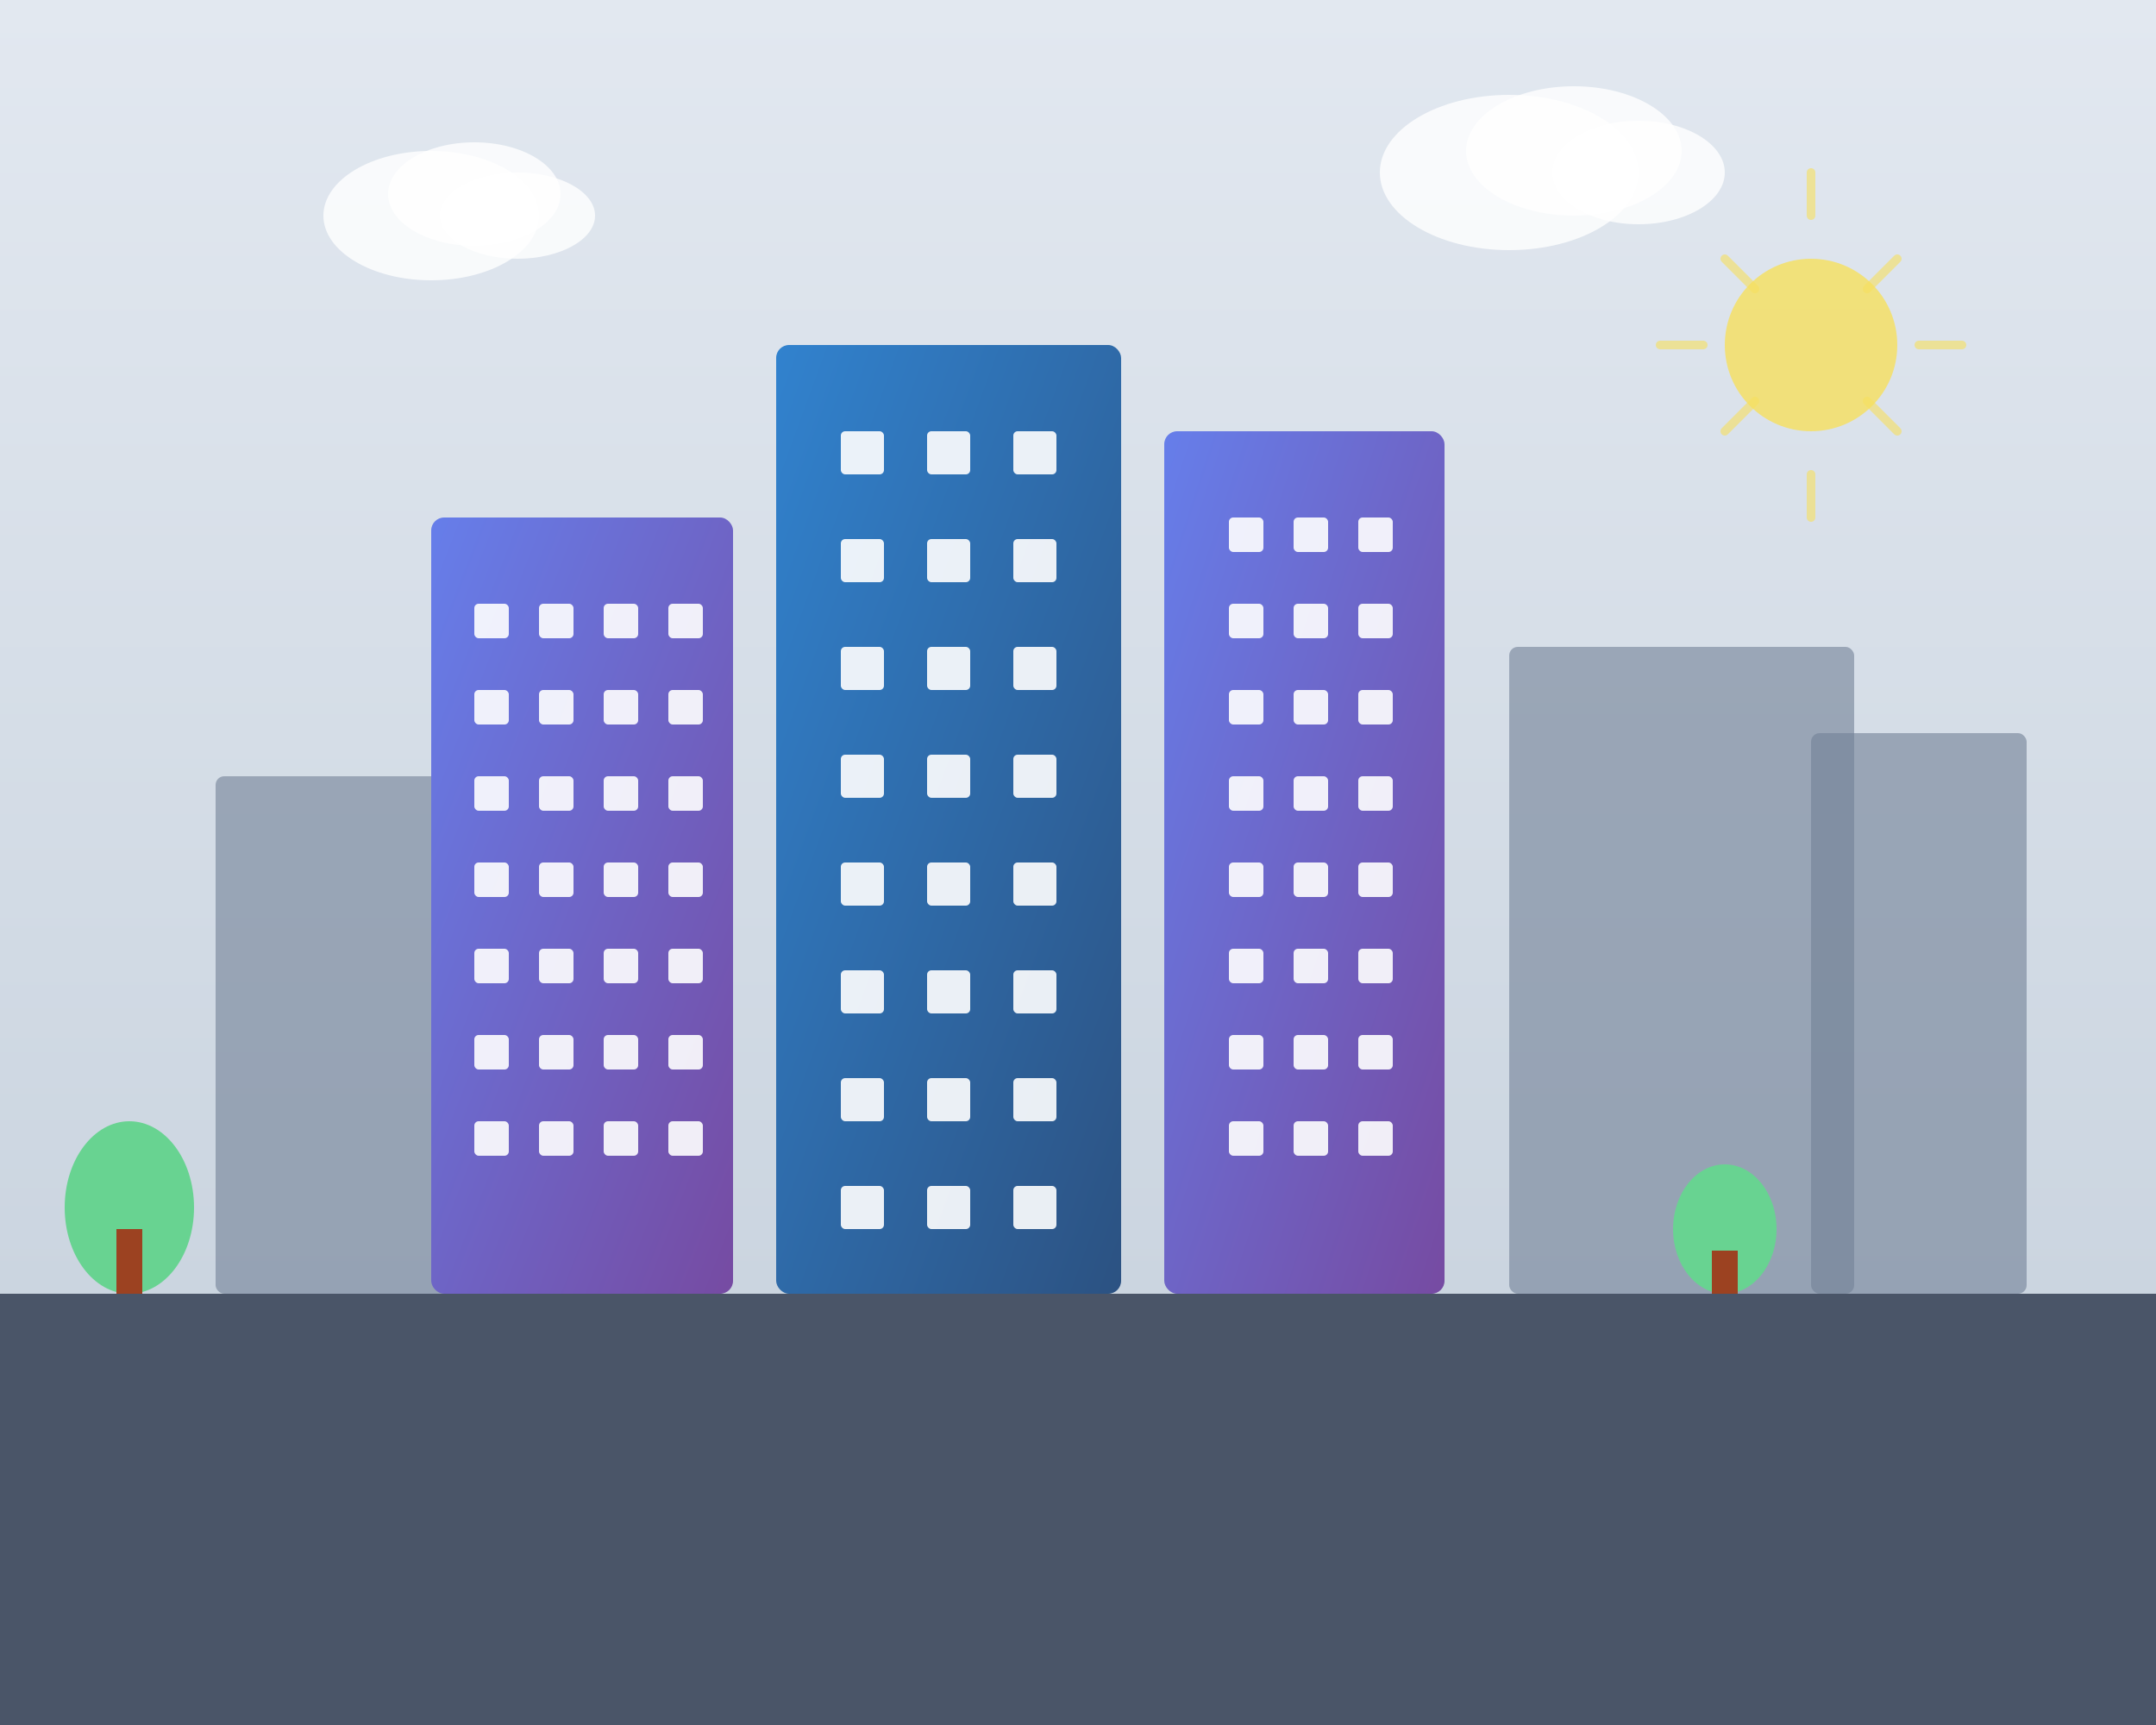 <svg width="500" height="400" viewBox="0 0 500 400" fill="none" xmlns="http://www.w3.org/2000/svg">
  <rect x="0" y="0" width="500" height="400" fill="#333333" stroke="none"/>
  <defs>
    <linearGradient id="buildingGradient1" x1="0%" y1="0%" x2="100%" y2="100%">
      <stop offset="0%" style="stop-color:#667EEA;stop-opacity:1" />
      <stop offset="100%" style="stop-color:#764BA2;stop-opacity:1" />
    </linearGradient>
    <linearGradient id="buildingGradient2" x1="0%" y1="0%" x2="100%" y2="100%">
      <stop offset="0%" style="stop-color:#3182CE;stop-opacity:1" />
      <stop offset="100%" style="stop-color:#2C5282;stop-opacity:1" />
    </linearGradient>
    <linearGradient id="skyGradient" x1="0%" y1="0%" x2="0%" y2="100%">
      <stop offset="0%" style="stop-color:#E2E8F0;stop-opacity:1" />
      <stop offset="100%" style="stop-color:#CBD5E0;stop-opacity:1" />
    </linearGradient>
  </defs>
  
  <!-- Sky background -->
  <rect width="500" height="300" fill="url(#skyGradient)"/>
  
  <!-- Ground -->
  <rect y="300" width="500" height="100" fill="#4A5568"/>
  
  <!-- Background buildings -->
  <rect x="50" y="180" width="60" height="120" fill="#718096" opacity="0.6" rx="2"/>
  <rect x="350" y="150" width="80" height="150" fill="#718096" opacity="0.6" rx="2"/>
  <rect x="420" y="170" width="50" height="130" fill="#718096" opacity="0.6" rx="2"/>
  
  <!-- Main buildings -->
  <rect x="100" y="120" width="70" height="180" fill="url(#buildingGradient1)" rx="3"/>
  <rect x="180" y="80" width="80" height="220" fill="url(#buildingGradient2)" rx="3"/>
  <rect x="270" y="100" width="65" height="200" fill="url(#buildingGradient1)" rx="3"/>
  
  <!-- Building details and windows -->
  <!-- Building 1 windows -->
  <rect x="110" y="140" width="8" height="8" fill="white" opacity="0.9" rx="1"/>
  <rect x="125" y="140" width="8" height="8" fill="white" opacity="0.9" rx="1"/>
  <rect x="140" y="140" width="8" height="8" fill="white" opacity="0.9" rx="1"/>
  <rect x="155" y="140" width="8" height="8" fill="white" opacity="0.9" rx="1"/>
  
  <rect x="110" y="160" width="8" height="8" fill="white" opacity="0.9" rx="1"/>
  <rect x="125" y="160" width="8" height="8" fill="white" opacity="0.9" rx="1"/>
  <rect x="140" y="160" width="8" height="8" fill="white" opacity="0.9" rx="1"/>
  <rect x="155" y="160" width="8" height="8" fill="white" opacity="0.9" rx="1"/>
  
  <rect x="110" y="180" width="8" height="8" fill="white" opacity="0.9" rx="1"/>
  <rect x="125" y="180" width="8" height="8" fill="white" opacity="0.9" rx="1"/>
  <rect x="140" y="180" width="8" height="8" fill="white" opacity="0.9" rx="1"/>
  <rect x="155" y="180" width="8" height="8" fill="white" opacity="0.9" rx="1"/>
  
  <rect x="110" y="200" width="8" height="8" fill="white" opacity="0.9" rx="1"/>
  <rect x="125" y="200" width="8" height="8" fill="white" opacity="0.9" rx="1"/>
  <rect x="140" y="200" width="8" height="8" fill="white" opacity="0.9" rx="1"/>
  <rect x="155" y="200" width="8" height="8" fill="white" opacity="0.9" rx="1"/>
  
  <rect x="110" y="220" width="8" height="8" fill="white" opacity="0.9" rx="1"/>
  <rect x="125" y="220" width="8" height="8" fill="white" opacity="0.9" rx="1"/>
  <rect x="140" y="220" width="8" height="8" fill="white" opacity="0.9" rx="1"/>
  <rect x="155" y="220" width="8" height="8" fill="white" opacity="0.9" rx="1"/>
  
  <rect x="110" y="240" width="8" height="8" fill="white" opacity="0.9" rx="1"/>
  <rect x="125" y="240" width="8" height="8" fill="white" opacity="0.9" rx="1"/>
  <rect x="140" y="240" width="8" height="8" fill="white" opacity="0.9" rx="1"/>
  <rect x="155" y="240" width="8" height="8" fill="white" opacity="0.9" rx="1"/>
  
  <rect x="110" y="260" width="8" height="8" fill="white" opacity="0.9" rx="1"/>
  <rect x="125" y="260" width="8" height="8" fill="white" opacity="0.9" rx="1"/>
  <rect x="140" y="260" width="8" height="8" fill="white" opacity="0.9" rx="1"/>
  <rect x="155" y="260" width="8" height="8" fill="white" opacity="0.9" rx="1"/>
  
  <!-- Building 2 windows -->
  <rect x="195" y="100" width="10" height="10" fill="white" opacity="0.9" rx="1"/>
  <rect x="215" y="100" width="10" height="10" fill="white" opacity="0.9" rx="1"/>
  <rect x="235" y="100" width="10" height="10" fill="white" opacity="0.9" rx="1"/>
  
  <rect x="195" y="125" width="10" height="10" fill="white" opacity="0.9" rx="1"/>
  <rect x="215" y="125" width="10" height="10" fill="white" opacity="0.9" rx="1"/>
  <rect x="235" y="125" width="10" height="10" fill="white" opacity="0.9" rx="1"/>
  
  <rect x="195" y="150" width="10" height="10" fill="white" opacity="0.9" rx="1"/>
  <rect x="215" y="150" width="10" height="10" fill="white" opacity="0.9" rx="1"/>
  <rect x="235" y="150" width="10" height="10" fill="white" opacity="0.9" rx="1"/>
  
  <rect x="195" y="175" width="10" height="10" fill="white" opacity="0.9" rx="1"/>
  <rect x="215" y="175" width="10" height="10" fill="white" opacity="0.9" rx="1"/>
  <rect x="235" y="175" width="10" height="10" fill="white" opacity="0.9" rx="1"/>
  
  <rect x="195" y="200" width="10" height="10" fill="white" opacity="0.9" rx="1"/>
  <rect x="215" y="200" width="10" height="10" fill="white" opacity="0.9" rx="1"/>
  <rect x="235" y="200" width="10" height="10" fill="white" opacity="0.9" rx="1"/>
  
  <rect x="195" y="225" width="10" height="10" fill="white" opacity="0.9" rx="1"/>
  <rect x="215" y="225" width="10" height="10" fill="white" opacity="0.9" rx="1"/>
  <rect x="235" y="225" width="10" height="10" fill="white" opacity="0.9" rx="1"/>
  
  <rect x="195" y="250" width="10" height="10" fill="white" opacity="0.9" rx="1"/>
  <rect x="215" y="250" width="10" height="10" fill="white" opacity="0.9" rx="1"/>
  <rect x="235" y="250" width="10" height="10" fill="white" opacity="0.9" rx="1"/>
  
  <rect x="195" y="275" width="10" height="10" fill="white" opacity="0.9" rx="1"/>
  <rect x="215" y="275" width="10" height="10" fill="white" opacity="0.9" rx="1"/>
  <rect x="235" y="275" width="10" height="10" fill="white" opacity="0.9" rx="1"/>
  
  <!-- Building 3 windows -->
  <rect x="285" y="120" width="8" height="8" fill="white" opacity="0.9" rx="1"/>
  <rect x="300" y="120" width="8" height="8" fill="white" opacity="0.9" rx="1"/>
  <rect x="315" y="120" width="8" height="8" fill="white" opacity="0.9" rx="1"/>
  
  <rect x="285" y="140" width="8" height="8" fill="white" opacity="0.9" rx="1"/>
  <rect x="300" y="140" width="8" height="8" fill="white" opacity="0.9" rx="1"/>
  <rect x="315" y="140" width="8" height="8" fill="white" opacity="0.9" rx="1"/>
  
  <rect x="285" y="160" width="8" height="8" fill="white" opacity="0.9" rx="1"/>
  <rect x="300" y="160" width="8" height="8" fill="white" opacity="0.9" rx="1"/>
  <rect x="315" y="160" width="8" height="8" fill="white" opacity="0.9" rx="1"/>
  
  <rect x="285" y="180" width="8" height="8" fill="white" opacity="0.9" rx="1"/>
  <rect x="300" y="180" width="8" height="8" fill="white" opacity="0.9" rx="1"/>
  <rect x="315" y="180" width="8" height="8" fill="white" opacity="0.9" rx="1"/>
  
  <rect x="285" y="200" width="8" height="8" fill="white" opacity="0.9" rx="1"/>
  <rect x="300" y="200" width="8" height="8" fill="white" opacity="0.9" rx="1"/>
  <rect x="315" y="200" width="8" height="8" fill="white" opacity="0.9" rx="1"/>
  
  <rect x="285" y="220" width="8" height="8" fill="white" opacity="0.9" rx="1"/>
  <rect x="300" y="220" width="8" height="8" fill="white" opacity="0.9" rx="1"/>
  <rect x="315" y="220" width="8" height="8" fill="white" opacity="0.9" rx="1"/>
  
  <rect x="285" y="240" width="8" height="8" fill="white" opacity="0.9" rx="1"/>
  <rect x="300" y="240" width="8" height="8" fill="white" opacity="0.9" rx="1"/>
  <rect x="315" y="240" width="8" height="8" fill="white" opacity="0.9" rx="1"/>
  
  <rect x="285" y="260" width="8" height="8" fill="white" opacity="0.9" rx="1"/>
  <rect x="300" y="260" width="8" height="8" fill="white" opacity="0.9" rx="1"/>
  <rect x="315" y="260" width="8" height="8" fill="white" opacity="0.9" rx="1"/>
  
  <!-- Clouds -->
  <ellipse cx="100" cy="50" rx="25" ry="15" fill="white" opacity="0.8"/>
  <ellipse cx="110" cy="45" rx="20" ry="12" fill="white" opacity="0.8"/>
  <ellipse cx="120" cy="50" rx="18" ry="10" fill="white" opacity="0.8"/>
  
  <ellipse cx="350" cy="40" rx="30" ry="18" fill="white" opacity="0.8"/>
  <ellipse cx="365" cy="35" rx="25" ry="15" fill="white" opacity="0.8"/>
  <ellipse cx="380" cy="40" rx="20" ry="12" fill="white" opacity="0.8"/>
  
  <!-- Sun -->
  <circle cx="420" cy="80" r="20" fill="#F6E05E" opacity="0.8"/>
  <path d="M420 40 L420 50 M455 80 L445 80 M440 60 L433 67 M440 100 L433 93 M400 60 L407 67 M400 100 L407 93 M420 110 L420 120 M385 80 L395 80" stroke="#F6E05E" stroke-width="2" stroke-linecap="round" opacity="0.6"/>
  
  <!-- Trees -->
  <ellipse cx="30" cy="280" rx="15" ry="20" fill="#68D391"/>
  <rect x="27" y="285" width="6" height="15" fill="#9C4221"/>
  
  <ellipse cx="400" cy="285" rx="12" ry="15" fill="#68D391"/>
  <rect x="397" y="290" width="6" height="10" fill="#9C4221"/>
</svg>
